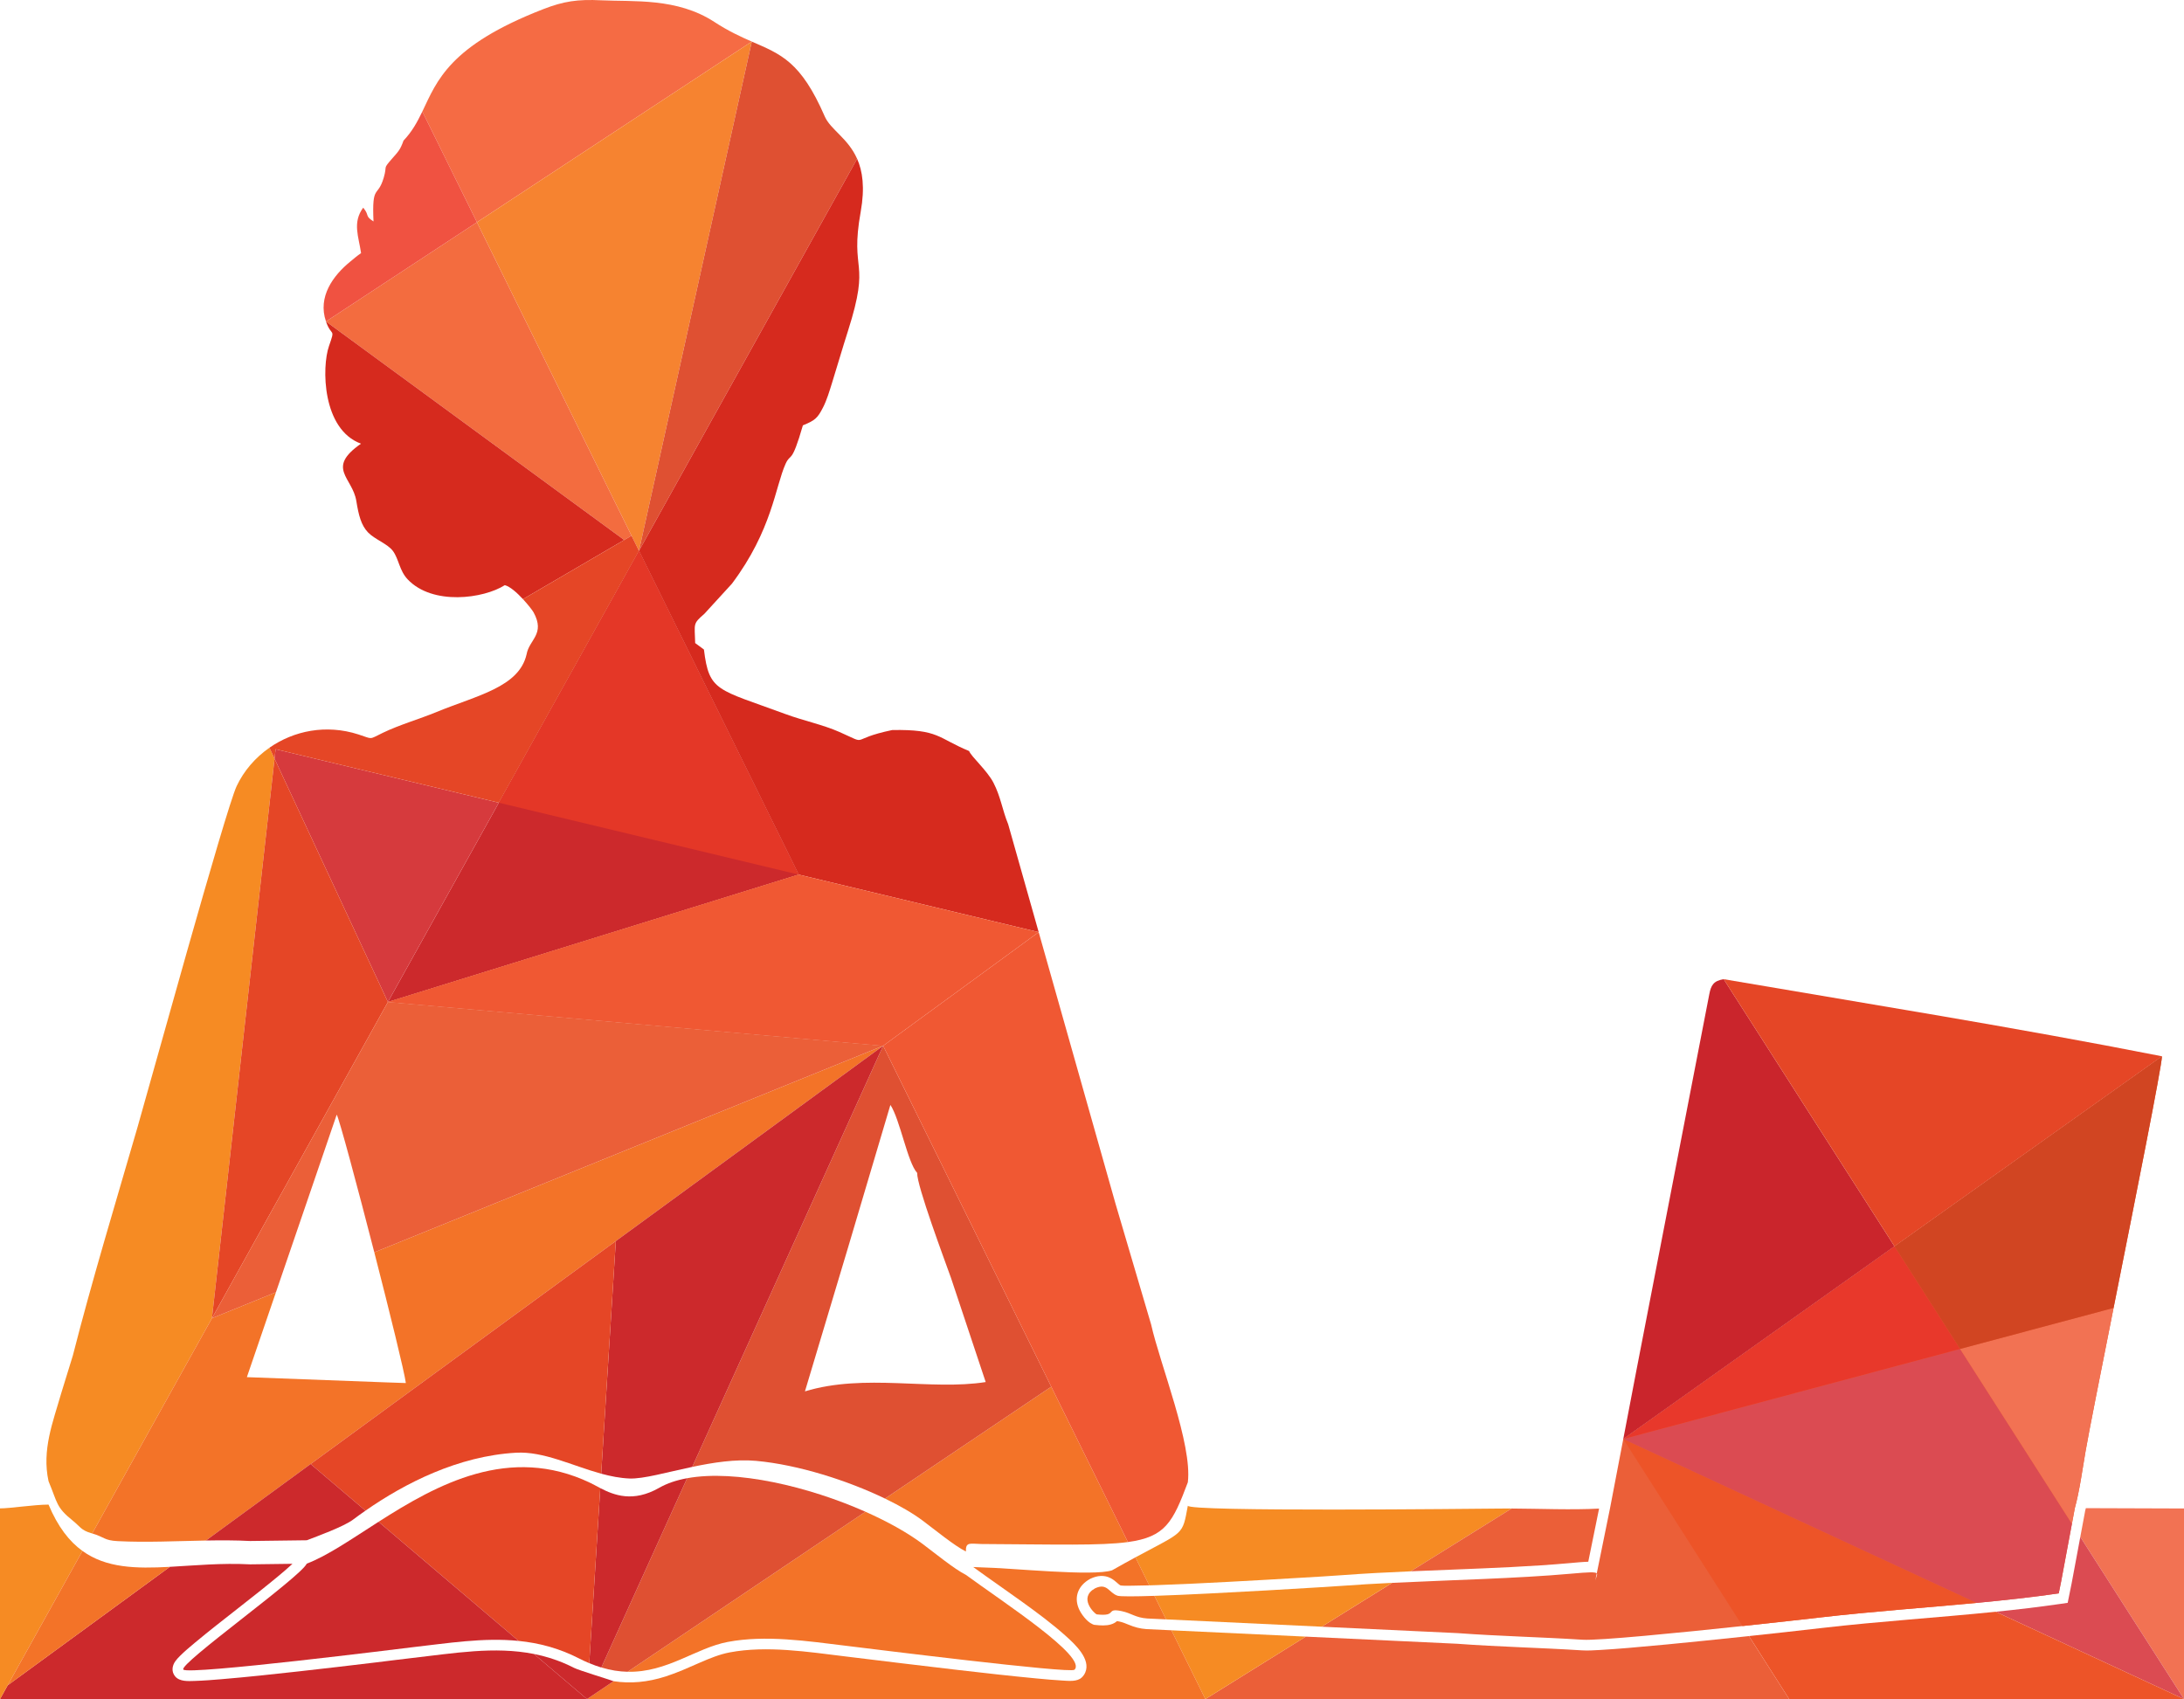 <?xml version="1.0" encoding="UTF-8"?> <!-- Creator: CorelDRAW 2017 --> <svg xmlns="http://www.w3.org/2000/svg" xmlns:xlink="http://www.w3.org/1999/xlink" xml:space="preserve" width="195mm" height="151.719mm" style="shape-rendering:geometricPrecision; text-rendering:geometricPrecision; image-rendering:optimizeQuality; fill-rule:evenodd; clip-rule:evenodd" viewBox="0 0 18511.37 14402.64"> <defs> <style type="text/css"> <![CDATA[ .fil6 {fill:#CA252C} .fil0 {fill:#CC292C} .fil8 {fill:#D14522} .fil15 {fill:#D62A1E} .fil17 {fill:#D63A3D} .fil3 {fill:#DB4B52} .fil11 {fill:#DF5032} .fil16 {fill:#E43727} .fil7 {fill:#E54626} .fil5 {fill:#E8382B} .fil1 {fill:#EB5F38} .fil4 {fill:#ED5428} .fil19 {fill:#F05241} .fil18 {fill:#F05833} .fil2 {fill:#F27253} .fil14 {fill:#F36C3F} .fil10 {fill:#F37328} .fil12 {fill:#F56B44} .fil13 {fill:#F68330} .fil9 {fill:#F68B23} ]]> </style> </defs> <g id="Слой_x0020_1">  <g id="_2095014329952"> <path class="fil0" d="M6769.66 7413.67l-2541.79 -609.4 2541.79 609.4zm0 0l-1353.65 -2744.74 -1188.14 2135.34 -939.9 1689.21 3481.69 -1079.81z"></path> <path class="fil1" d="M14769.81 13783.24l-1011.11 -1585.17 1011.11 1585.17zm1983.49 -196.1l-2994.6 -1389.07 2994.6 1389.07zm-139.58 -2152.6l-2855.01 763.53 2855.01 -763.53zm0 0l-556.19 -869.94 556.19 869.94zm-3079.67 1902.67c9.08,10.32 -5.19,29.71 -12.13,59.67l12.13 -59.67zm4027.26 -420.56l-947.59 -1482.11 947.59 1482.11zm353.23 -1829.99c184.78,-927.54 407.03,-2039.57 410.08,-2132.98l-2267.1 1610.92 -2298.84 1633.47 -111.56 583.09 -113.07 556.05c-11.82,-13.41 -63.22,-11.43 -221.95,2.71 -447.99,39.93 -1008.53,53 -1512.4,77.36l-597.3 371.75 1153.9 54.37c344.74,25.64 704.09,33.35 1058.31,55.98 134.98,8.62 810.95,-58.18 1355.2,-116.15 296.24,-31.55 553.44,-60.47 663.15,-73.19 431.8,-50.05 880.46,-81.22 1320.34,-122.91 235.94,-22.36 469.36,-47.72 696.31,-80.66l20.76 -102.51 90.93 -487.32 24.81 -132.97c39.81,-144.34 64.64,-329.43 91.03,-482.51 27.52,-159.7 125.6,-653.35 237.39,-1214.51zm0 0l-1300.82 347.88 1300.82 -347.88z"></path> <path class="fil2" d="M17632.43 13027.9l878.95 1374.75 0 -1615.83 -831.84 -2.81c-1.74,6.66 -3.51,13.32 -5.33,19.95l-41.78 223.94z"></path> <path class="fil3" d="M18511.37 14402.64l-878.95 -1374.75 -73.4 393.33 -33.54 165.5 -62.91 9.12c-181.9,26.4 -364.44,47.75 -547.31,66.43l1596.1 740.36z"></path> <path class="fil4" d="M18511.37 14402.64l-1596.1 -740.36c-490.12,50.05 -982.65,80.79 -1471.92,137.48 -206.21,23.9 -412.68,46.71 -619.2,68.69l340.74 534.19 3346.48 0z"></path> <path class="fil4" d="M15432.96 13710.05c431.8,-50.05 880.46,-81.22 1320.34,-122.91l-2994.6 -1389.07 1011.11 1585.17c296.24,-31.55 553.44,-60.47 663.15,-73.19z"></path> <path class="fil3" d="M13758.7 12198.08l2994.6 1389.08c235.93,-22.37 469.36,-47.73 696.31,-80.67l20.76 -102.51 90.93 -487.32 -947.59 -1482.11 -2855.01 763.53z"></path> <path class="fil2" d="M16613.72 11434.55l947.59 1482.11 24.81 -132.97c39.81,-144.34 64.64,-329.43 91.03,-482.51 27.52,-159.7 125.6,-653.35 237.39,-1214.51l-1300.82 347.88z"></path> <polygon class="fil5" points="13758.7,12198.08 16613.72,11434.55 16057.52,10564.61 "></polygon> <path class="fil6" d="M13758.7 12198.08l2298.82 -1633.47 -1447.77 -2264.43c-86.35,14.04 -107.81,51.94 -122.27,128.93l-617.22 3185.87 -111.56 583.09z"></path> <path class="fil7" d="M14609.76 8300.18l1447.77 2264.43 2267.1 -1610.92c-1266.17,-249.06 -2489.04,-443.73 -3714.86,-653.51z"></path> <path class="fil8" d="M18324.62 8953.69l-2267.1 1610.92 556.19 869.94 1300.82 -347.88c184.78,-927.54 407.03,-2039.57 410.08,-2132.98z"></path> <path class="fil1" d="M14451.13 13907.31c-215.37,22 -431,43.34 -646.73,61.31 -80.85,6.73 -161.88,13.11 -242.89,17.67 -49.08,2.76 -103.65,6.36 -152.67,3.24 -352.46,-22.52 -705.82,-29.82 -1058.02,-55.96l-1283.46 -60.47 -850.87 529.56 4948.4 0 -340.74 -534.19c-124.34,13.22 -248.7,26.17 -373.03,38.85z"></path> <path class="fil9" d="M11202.4 13789.04l597.3 -371.75c-147.81,7.16 -290.74,15.27 -424.52,25.35 -80.84,6.08 -1069.33,67.84 -1590.3,84.84l98.36 199.43 1319.16 62.14z"></path> <polygon class="fil9" points="11067.37,13873.08 9928.88,13819.45 10216.5,14402.64 "></polygon> <path class="fil9" d="M10420.38 13408.34c207.55,-10.95 415.07,-22.78 622.53,-35.27 108.34,-6.51 217.29,-12.35 325.5,-20.49 195.71,-14.72 392.08,-24.64 588.45,-33.1l855.18 -532.23c-30.74,-0.16 -60.97,-0.13 -90.57,0.12 -230.56,2.07 -2660.57,29.16 -2653.45,-24.43 -47.31,256.7 -29.13,213.77 -444.11,438.16l117.11 237.43c23.84,-0.71 47.65,-1.52 71.47,-2.34 202.67,-7.02 405.39,-17.17 607.89,-27.84z"></path> <path class="fil1" d="M12812.04 12787.25l-855.18 532.23c119.66,-5.15 239.32,-9.75 358.83,-14.57 329.07,-13.25 660.36,-25.7 988.39,-54.93 51.84,-4.62 105.62,-10.04 157.93,-11.69l91.62 -450.55c-233.46,12.54 -502.79,0.73 -741.59,-0.5z"></path> <path class="fil10" d="M9883.24 13726.9l-98.36 -199.43c-170.48,5.56 -290.91,6.32 -313.06,-1.22 -74.17,-25.3 -86.41,-111.51 -190.28,-62.5 -142.56,79.61 -7.94,211.23 13.53,220.63 181.36,20.53 68.89,-57.57 212.01,-27.38 84.45,17.8 116.35,55.45 217.59,62.43l158.57 7.47z"></path> <path class="fil10" d="M9718.47 13809.52c-57.64,-3.97 -101.86,-16.61 -154.68,-38.39 -25.24,-10.4 -48.44,-20.1 -75.36,-25.76 -5.28,-1.12 -13.18,-2.83 -20.63,-3.96 -14.65,12.69 -29.39,21.34 -51.37,28.03 -40.82,12.44 -89.66,9.41 -131.53,4.67l-13.57 -1.54 -12.5 -5.47c-47.67,-20.88 -96.83,-86.89 -115.99,-133.4 -42,-102.01 -0.7,-195.56 94.65,-248.8l2.71 -1.51 2.79 -1.32c56.44,-26.64 115.42,-33.94 172.34,-4.05 24.33,12.77 41.7,28.96 62.07,46.61 5.56,4.83 13.01,11.31 20.25,14.77 27.65,3.85 70.92,2.17 97.82,1.99 48.48,-0.31 97.03,-1.41 145.55,-2.88l-117.11 -237.43c-57.36,31.02 -123.01,67.15 -198.26,109.89 -160.25,53.76 -852.51,-20.01 -1109.71,-24.94 -26.68,-0.52 -48.92,-2.44 -67,-2.94 134.81,98.49 272.96,192.79 408.35,290.61 128.93,93.15 262.65,191.17 380.55,297.94 74.63,67.59 209.45,191.79 160.82,305.27 -6.89,16.08 -17.01,30.42 -29.69,42.46 -39.43,37.46 -110.29,29.09 -160.35,26.29 -75.28,-4.21 -150.85,-11.18 -225.9,-18.31 -220.78,-20.95 -441.49,-45.99 -661.79,-71.43 -318.91,-36.83 -637.36,-76.27 -956.02,-114.99 -315.89,-38.39 -664.96,-93.55 -979.45,-34.23 -87.17,16.44 -171.97,51.58 -253.02,86.82 -95.85,41.67 -190,85.11 -289.77,117.04 -154.98,49.59 -299.44,62.25 -441.96,40.48l-225.28 151.6 5241.09 0 -287.62 -583.19 -209.43 -9.87 -0.98 -0.06z"></path> <path class="fil10" d="M9106.77 14153.9c113,-107.34 -603.61,-572.52 -919.95,-804.32 -100.19,-50.46 -266.71,-187.49 -367.59,-262.75 -127.17,-94.85 -295.17,-188.74 -483.82,-272.36l-2015.75 1356.52c336.16,7.44 577.92,-201.88 849.03,-253.03 321.28,-60.6 672.28,-7.36 1007.09,33.32 189.62,23.04 1895.14,236.65 1930.98,202.62z"></path> <path class="fil10" d="M8315.94 13087.98c637.77,3.46 1010.05,15.37 1244.05,-16.53l-649.49 -1316.93 -1409.24 948.35c126.85,61.24 236.49,125.1 317.99,185.89 100.88,75.26 267.4,212.29 367.59,262.74 -2.9,-84.3 36.11,-65.3 129.11,-63.52z"></path> <path class="fil11" d="M5319.67 14170.98l2015.75 -1356.52c-481.31,-213.32 -1096.99,-359.68 -1511.43,-284.18l-727.23 1604.61c79.11,23.63 153.05,34.54 222.9,36.09z"></path> <path class="fil0" d="M5096.76 14134.89l727.23 -1604.61c-89.27,16.25 -169.2,42.81 -236.44,81.21 -221.71,126.59 -383.35,62.88 -499.67,2.61l-93.33 1484.14c35.03,14.62 69.07,26.74 102.21,36.64z"></path> <path class="fil7" d="M4994.55 14098.25l93.33 -1484.14c-31.2,-16.17 -59.16,-32.1 -84.13,-44.03 -686.34,-328.2 -1300.81,13.73 -1795.27,329.73l1187.02 1009.6c170.75,17.29 340.91,60.8 511.94,148.36 29.7,15.21 58.72,28.67 87.11,40.49z"></path> <path class="fil0" d="M5200.69 14251.04c-40.51,-15.74 -293.32,-91.85 -334.41,-112.89 -113.1,-57.9 -226.51,-95.29 -340.54,-117.97l449.67 382.46 225.28 -151.6z"></path> <path class="fil0" d="M4975.42 14402.64l-449.65 -382.45c-335.94,-66.82 -677.12,-6.01 -1030.61,33.84 -104.38,11.76 -208.92,25.59 -313.24,38.16 -216.57,26.1 -433.25,51.5 -650.06,75.61 -218.36,24.3 -437.41,48.05 -656.35,66.31 -74.81,6.25 -150.49,12.28 -225.52,14.62 -53.86,1.66 -127.39,7.18 -165.49,-38.66 -32.48,-39.04 -26.44,-88.12 0.69,-127.15 11.39,-16.38 25.79,-31.62 39.9,-45.7 38.58,-38.47 81.67,-74.74 123.48,-109.64 122.5,-102.24 249.23,-200.48 374.7,-299.07 110.62,-86.94 221.76,-173.84 330.08,-263.61 39.34,-32.61 78.76,-65.79 116.3,-100.46l9.31 -8.56 -358.8 4.63c-242.67,-12.7 -471.2,9.66 -680.47,21.07l-1374.77 1004.41 -64.9 116.65 4975.42 0z"></path> <path class="fil0" d="M3485.04 13964.28c310.67,-35.02 611.5,-85.14 910.47,-54.88l-1187.02 -1009.6c-230.49,147.31 -434.91,288.99 -608.37,354.52 -52.65,114.38 -1085.91,850.28 -1046.2,898.02 40.57,48.77 1884.5,-182.8 1931.12,-188.06z"></path> <path class="fil9" d="M64.9 14285.99l633.93 -1139.31c-111.91,-80.79 -208.48,-204.88 -287.43,-392.73 -119.66,0 -332.29,32.84 -411.41,32.09l0 1616.61 64.9 -116.65z"></path> <path class="fil10" d="M698.84 13146.68l-633.93 1139.31 1374.77 -1004.41c-287.84,15.69 -539.23,10.65 -740.84,-134.9z"></path> <path class="fil9" d="M617.84 12890.82c60.51,48.23 68.69,80.95 157.52,106 2,0.57 3.99,1.13 5.92,1.7l1015.16 -1824.44 530.6 -4742.88 -43.35 -93.04c-119.71,83.33 -216.64,195.64 -277.8,325.15 -93.11,197.17 -746.03,2566.37 -840.95,2893.77 -184.4,636.02 -387.33,1304.81 -547.59,1933.61l-99.72 323.21c-68.03,238.84 -164.44,475.66 -106.21,741.99 76.88,182.95 61.83,219.66 206.43,334.94z"></path> <path class="fil10" d="M1796.44 11174.06l-1015.16 1824.46c106.37,31.09 100.04,59.08 216.24,65.06 242.04,12.44 496.64,-0.62 747.62,-5.15l887.5 -648.42 2586.9 -1890 2265.75 -1655.31 -4312.78 1750.76c131.85,513.3 256.59,1020.32 267.34,1108.13l-157.65 -5.38 -1189.81 -44.63 246.42 -719.68 -542.37 220.15z"></path> <path class="fil12" d="M4042.5 1883.95l2329.58 -1531.45c-92.96,-40.65 -196.91,-88.12 -317.78,-166.89 -315.8,-205.78 -685.03,-169.93 -957.55,-183.1 -201.68,-9.74 -318.69,7.52 -494.05,75.74 -797.11,310.07 -898.19,607.15 -1023.11,867.07l462.91 938.62z"></path> <polygon class="fil13" points="6372.08,352.5 4042.5,1883.95 5352.88,4540.93 5416.01,4668.94 "></polygon> <polygon class="fil14" points="5352.88,4540.93 4042.5,1883.95 2763,2725.07 5290.81,4577.2 "></polygon> <path class="fil15" d="M5290.81 4577.2l-2527.81 -1852.13c47.15,136.72 81.95,46.43 25.26,208.93 -61.73,176.94 -59.15,705.53 271.61,826.92 -299.35,208.54 -72.18,284.23 -39.62,485.92 19.52,120.93 40.99,205.37 98.76,265.82 57.24,59.9 164.71,95.89 210.62,156.85 50.78,67.42 54.97,166.69 125.4,241.16 212.14,224.27 645.34,163.5 823.57,49.56 44.39,10.85 104.48,64.93 154.16,118.54l858.05 -501.58z"></path> <path class="fil11" d="M6372.08 352.5l-956.07 4316.42 1848.87 -3322.81c-77.71,-175.64 -225.37,-246.47 -274.58,-359.66 -202.77,-466.47 -371.99,-526.29 -618.23,-633.95z"></path> <path class="fil15" d="M7264.89 1346.11l-1848.87 3322.83 1353.65 2744.73 2034.16 487.69 -258.91 -915.31c-49.71,-120.36 -61.82,-229.55 -124.5,-351.22 -53.75,-104.32 -188.63,-221.17 -206.32,-268.58 -266.85,-110.39 -255.6,-184.93 -651.86,-177.96 -382.7,80.08 -183.87,133.22 -447.03,16.59 -140.72,-62.36 -304.87,-95.54 -459.31,-152.56 -577.37,-213.18 -645.62,-186.98 -689.45,-546.44l-74.17 -54.79c-4.27,-167.9 -22.07,-161.29 77.67,-247.86l233.77 -255.56c341.2,-454.69 367.06,-822.52 455.05,-1016.61 43.86,-96.72 48.21,14.91 146.35,-325.42 103.45,-42.46 124.09,-60.74 170.59,-151.41 32.48,-63.37 54.31,-137.35 76.7,-209.25 46.37,-148.86 86.91,-289.37 134.45,-438.25 198.55,-621.82 12.93,-478.79 108.49,-1013 36.7,-205.19 15.19,-344.45 -30.45,-447.58z"></path> <polygon class="fil16" points="6769.66,7413.67 5416.01,4668.92 4227.87,6804.27 "></polygon> <polygon class="fil17" points="3287.97,8493.48 4227.87,6804.27 2336.04,6350.7 2327.04,6431.19 "></polygon> <polygon class="fil18" points="6769.66,7413.67 3287.97,8493.48 7485.29,8864.71 "></polygon> <path class="fil18" d="M6769.66 7413.67l715.63 1451.04 -715.63 -1451.04zm2034.16 487.69l-2034.16 -487.69 -3481.69 1079.81 4197.27 371.24 1318.58 -963.36z"></path> <path class="fil11" d="M8354.67 11715.1c-466.07,73.85 -1024.08,-75.68 -1532.08,79.05l366.65 -1223.47 357.7 -1204.72c81.53,123.18 145.25,488.32 226.74,576.1 -2.63,109.62 231.94,736.38 286.56,889.57l294.43 883.46zm-869.38 -2850.4l-1617.84 3569.69c176.27,-37.14 366.63,-67.02 540.65,-51.22 359.52,32.67 779.1,168.11 1093.15,319.7l1409.24 -948.35 -1425.2 -2889.82z"></path> <path class="fil0" d="M5867.45 12434.39l1617.78 -3569.68 -2265.68 1655.29 -123.98 1971.79c80.04,21.92 160.22,37.81 240.2,40.92 117.41,4.57 313.79,-52.42 531.68,-98.33z"></path> <path class="fil7" d="M5095.57 12491.8l123.98 -1971.79 -2586.89 1890.02 464.86 395.38c333.89,-232.28 784.97,-463.64 1277.27,-491.31 232.24,-13.05 475.81,110.59 720.78,177.7z"></path> <polygon class="fil7" points="1796.44,11174.06 3287.97,8493.48 2327.04,6431.19 "></polygon> <path class="fil19" d="M2763 2725.07l1279.5 -841.13 -462.91 -938.62c-41.62,86.58 -85.85,169.02 -159.37,246.46 -29.04,81.24 -44.61,92.61 -99.8,155.99 -79.08,90.81 -36.39,50.86 -67.79,157.68 -52.14,177.35 -101.26,48.45 -86.86,371.64 -77.42,-50.05 -30.18,-47.64 -87.34,-116.85 -93.49,126.67 -37.6,246.94 -18.02,385.29 -31.16,20.74 -60.96,46.87 -92.07,72.25 -143.78,117.32 -277.67,297.51 -205.35,507.29z"></path> <path class="fil0" d="M2632.64 12410.01l-887.51 648.42c126.63,-2.29 252.32,-2.41 375.01,4.02l479.97 -6.19c82.2,-31.06 314.1,-116.36 390.5,-173.63 34.12,-25.57 69.78,-51.4 106.89,-77.22l-464.87 -395.4z"></path> <path class="fil7" d="M2336.04 6350.7l1891.83 453.57 1188.14 -2135.32 -63.14 -128.01 -62.07 36.27 -858.05 501.58c45.34,48.93 81.99,97.46 90.1,112.42 100.41,185.23 -37.44,228.8 -59.73,355.78 -63.8,278.27 -420.95,347.74 -761.22,487.76 -150.43,61.89 -313.03,107.77 -455.69,176.41 -124.09,59.72 -80.58,55.63 -207.7,14.61 -274.9,-88.69 -548.65,-31.14 -754.83,112.4l43.35 93.04 9 -80.49z"></path> <path class="fil1" d="M7485.24 8864.72l-4197.27 -371.24 -1491.53 2680.58 542.37 -220.15 304.97 -890.66 210.15 -614.79c20.32,31.62 173.74,603.11 318.58,1167.01l4312.72 -1750.74z"></path> <path class="fil18" d="M7485.29 8864.7l1425.2 2889.82 649.49 1316.93c318.84,-43.45 380.91,-168.24 508.04,-506.58 38.84,-323.52 -234.32,-995.81 -311.34,-1338.08l-301.2 -1021.59 -651.66 -2303.83 -1318.53 963.34z"></path> </g> </g> </svg> 